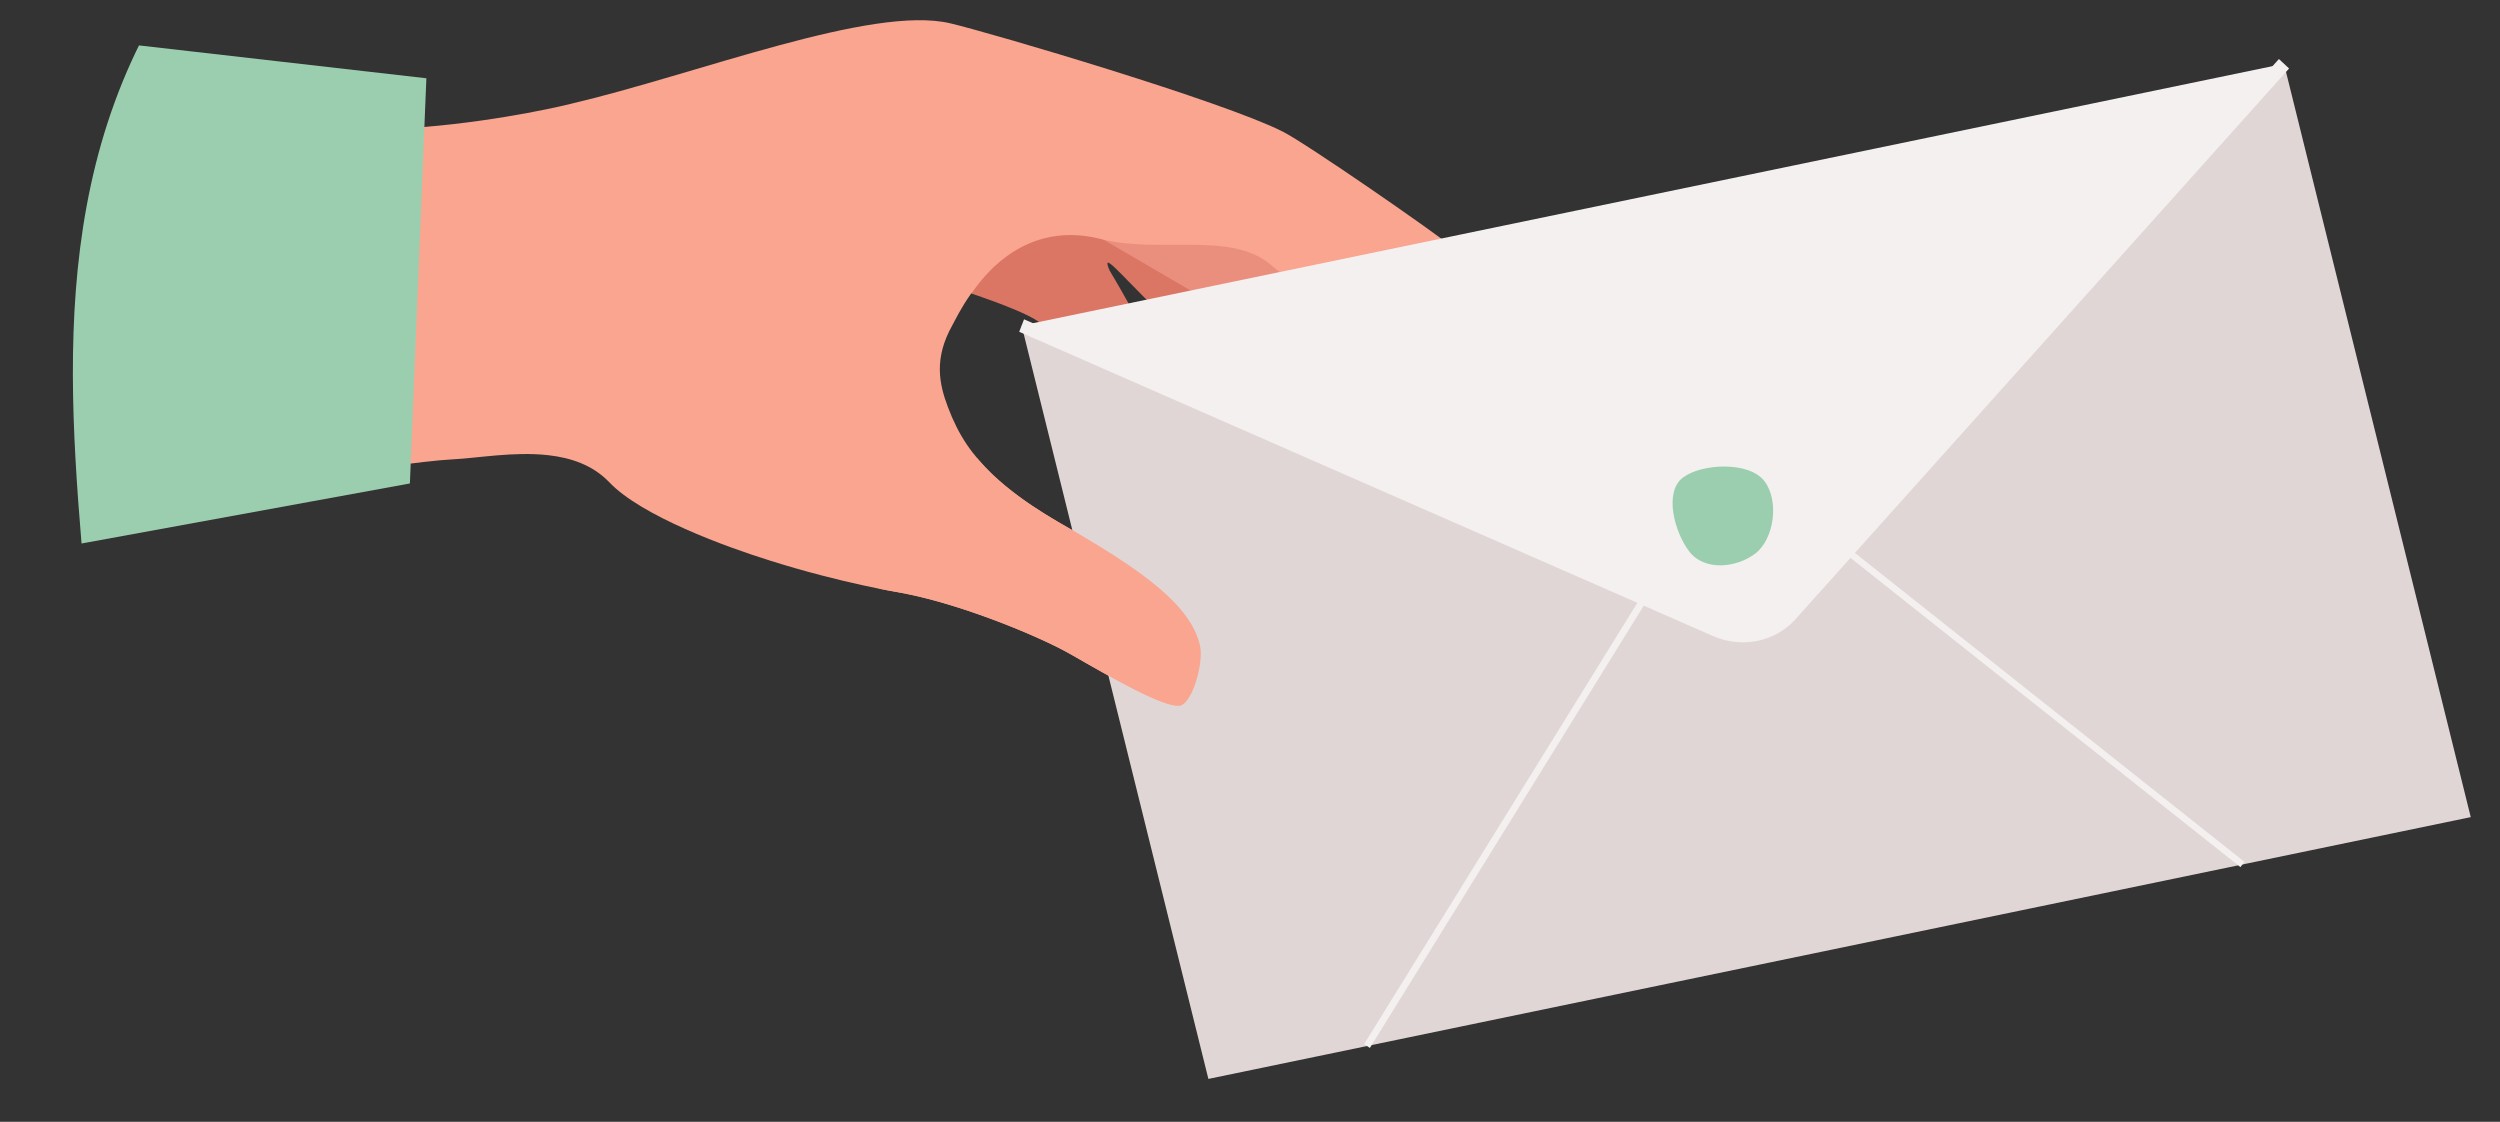 <svg xmlns="http://www.w3.org/2000/svg" xmlns:xlink="http://www.w3.org/1999/xlink" xml:space="preserve" width="1772.945" height="795.535"><rect width="100%" height="100%" fill="#333333" stroke="none"/><g transform="translate(-254.882 -471.064)"><defs><path id="a" d="M2479.898 1774.353c-71.386 22.862-158.338 29.055-227.399 24.29 0 0-1269.708 122.314-1728.672-3.088-339.681-92.81-298.674-423.214-194.721-634.694 105.138-213.89-170.849-627.333 272.798-867.076 255.179-137.896 484.054 82.774 925.196-80.135 398.277-147.079 912.033-15.523 1037.666 292.944 86.425 212.201-22.526 440.946 86.425 551.818 176.703 179.821 95.449 630.517-171.293 715.941z"/></defs><clipPath id="b"><use xlink:href="#a" width="100%" height="100%" style="overflow:visible"/></clipPath><g clip-path="url(#b)" transform="translate(-32)"><path d="M1171.047 570.284s-12.539 57.347-4.543 75.802c7.995 18.455 38.156 68.947 39.423 90.407.394 6.681-.163 58.795-10.52 68.612-7.007 6.642-29.909-6.983-30.129-33.491-.384-46.077-20.217-68.049-32.178-84.508-20.402-28.073-30.001-45.481-26.378-30.19 0 0 18.024 45.291 21.178 66.269.853 5.668-.154 51.149-10.808 58.114-5.763 3.769-28.36-1.525-30.808-42.438-1.609-26.888-20.344-39.864-35.499-54.744-13.117-12.879-67.656-39.914-67.656-39.914l47.9-61.465z" style="fill:#db7665" transform="rotate(-9.502 1126.33 858.097)"/><path d="M1231.366 642.57s49.301 72.502 60.09 104.776c4.326 12.946 14.507 56.724 5.729 67.105-14.49 17.136-43.1-8.668-51.731-49.023-8.564-40.042-55.327-60.867-80.795-82.067-63.314-52.708-101.463-84.421-101.463-84.421z" style="fill:#ea8f7d" transform="rotate(-9.502 1126.33 858.097)"/><path d="M1348.421 679.803c-10.268-11.871-88.889-88.451-104.431-99.859-38.348-28.197-191.058-102.46-219.606-114.528-52.649-22.266-182.811 5.841-274.874 11.813-.563.131-48.881 3.767-105.265-.946-16.337-1.331-33.06-3.322-48.085-5.65-33.089 63.16-56.517 121.963-72.564 177.001 1.218 21.004 2.695 41.255 4.465 60.818 21.57.307 76.023 1.14 97.383 3.655 17.306 2.033 43.563 1.573 66.908 8.225l.02.004c.013.007.021.005.03.003l.02.005c15.792 4.503 30.224 12.259 39.685 26.247 18.452 27.224 73.862 58.712 103.262 73.525 47.722 24.333 87.18 37.578 87.808 37.821 35.399 12.778 86.341 42.43 113.165 64.256 7.858 6.567 28.723 23.45 39.242 31.12 6.034 4.436 21.73 15.839 29.137 16.215 8.174.424 20.252-23.214 21.267-36.963.27-3.816-.496-8.44-1.435-12.113-6.104-26.517-39.634-56.703-60.296-74.513-19.385-16.888-43.408-33.776-63.36-60.135-12.017-16.337-18.977-30.72-23.267-52.378-3.435-17.459-4.129-35.646 12.642-56.569 2.017-2.499 7.812-10.89 16.964-20.131 1.877-.43 39.895-48.248 97.285-22.781 19.136 8.55 42.503 11.012 63.121 14.666.01-.002.012.007.022.005 21.33 3.785 40.793 8.97 52.826 23.575 13.284 16.111 32.632 29.377 49.909 41.498 8.535 5.978 8.167 5.783 8.268 5.805l.012.007c16.183 11.451 32.97 24.021 48.327 40.097 37.471 39.18 65.984 28.552 71.06 6.742 2.733-11.783-41.734-77.396-49.645-86.537z" style="fill:#f9a58f" transform="rotate(-9.502 1126.33 858.097)"/><g style="fill:#f4f0f0;fill-opacity:1"><path d="m1419.398 941.788 371.168-63.667-166.653 360.374-618.716-286.122 166.653-360.375 196.814 326.328z" style="fill:#e1d6d6;fill-opacity:1" transform="matrix(1.052 -.812 .854 1.107 -726.953 998.143)"/><path d="m1513.71 1186.297-3.414.892-83.447-319.672-343.325 122.463-1.183-3.32 346.948-123.757z" style="fill:#f4f0f0;fill-opacity:1" transform="matrix(1.052 -.812 .854 1.107 -726.953 998.143)"/><path d="M1396.221 950.322c-13.641-.088-26.545-7.398-33.502-19.491l-193.925-337.073 6.113-3.517 193.925 337.073c6.652 11.568 19.952 17.789 33.099 15.479l388.027-68.146 1.219 6.949-388.027 68.144a38.793 38.793 0 0 1-6.929.582z" style="fill:#f4f0f0;fill-opacity:1" transform="matrix(1.052 -.812 .854 1.107 -726.953 998.143)"/><path d="m1171.85 591.998 618.716 286.123-388.025 68.145a35.359 35.359 0 0 1-36.765-17.193z" style="fill:#f4f0f0;fill-opacity:1" transform="matrix(1.052 -.812 .854 1.107 -726.953 998.143)"/></g><path d="M1380.297 889.591c.082-12.662 8.706-31.686 21.366-31.604 12.661.082 33.416 14.008 33.334 26.668-.082 12.66-14.844 26.356-27.504 26.274-12.66-.083-27.278-8.678-27.196-21.338z" style="fill:#9bceaf;fill-opacity:1" transform="matrix(1.052 -.812 .854 1.107 -726.953 998.143)"/><path d="M256.227 328.962c7.368 15.335-38.481 84.968-38.892 174.822-.461 100.832 44.018 222.241 44.311 225.118 40.862-.569 330.733-4.965 330.733-4.965l1.032-4.855-.003-.01.005-.019 1.869-8.937-.004-.018-.01.002-.002-.009 48.983-233.79-.004-.018.016-.013 3.702-17.692 3.384-16.111z" style="fill:#9bceaf;fill-opacity:1" transform="rotate(-9.502 1126.33 858.097)"/><path d="M908.406 852.504c.67.255 1.344.518 2.012.77a634.572 634.572 0 0 0 10.808 3.952c.65.234 1.297.46 1.95.713 1.948.703 3.915 1.45 5.893 2.243.652.253 1.308.514 1.974.783.654.252 1.312.524 1.972.803a314.597 314.597 0 0 1 7.932 3.388c1.324.577 2.642 1.176 3.964 1.784.654.301 1.32.608 1.985.906 1.311.61 2.625 1.229 3.934 1.868a395.862 395.862 0 0 1 8.316 4.095c.815.407 1.619.817 2.426 1.236.967.488 1.927.987 2.886 1.486 1.28.675 2.556 1.341 3.815 2.012a513.79 513.79 0 0 1 12.947 7.146c.893.506 1.78 1.021 2.664 1.527 1.473.851 2.935 1.696 4.369 2.547.745.442 1.489.876 2.225 1.321l.009-.002a612.198 612.198 0 0 1 7.698 4.659c1.052.651 2.093 1.294 3.114 1.933a557.12 557.12 0 0 1 8.695 5.533 473.032 473.032 0 0 1 9.288 6.185c.343.238.685.475 1.026.705.341.229.67.45.981.675.331.233.641.449.962.673.317.215.627.431.916.644.56.389 1.099.773 1.627 1.141.596.419 1.161.827 1.702 1.221 1.28.934 2.892 2.174 4.772 3.672.597.467 1.222.967 1.879 1.488 1.004.815 2.075 1.672 3.197 2.586.369.308.756.612 1.136.928 5.781 4.716 12.83 10.523 20.215 16.407.977.783 1.975 1.571 2.962 2.352a603.945 603.945 0 0 0 5.994 4.687c.677.516 1.34 1.026 2.008 1.544.663.509 1.328 1.019 2 1.517.663.5 1.316 1.002 1.976 1.494a240.957 240.957 0 0 0 4.418 3.255c3.402 2.471 6.694 4.766 9.799 6.786.449.281.89.564 1.328.847.44.282.866.549 1.29.806.426.266.85.524 1.264.775.837.508 1.659.99 2.451 1.432.795.451 1.564.869 2.315 1.262.373.202.743.386 1.109.561 1.364.674 2.639 1.245 3.81 1.667.19.071.388.141.575.203.19.072.378.134.563.188 1.187.36 2.244.577 3.167.624.204.011.414 0 .622-.009.207-.019.419-.058.638-.109.265-.061.543-.144.814-.254a4.98 4.98 0 0 0 .474-.196c.122-.057.241-.123.37-.19.078-.037.155-.074.229-.13.103-.052.206-.105.305-.176.969-.588 1.954-1.4 2.95-2.408a8.77 8.77 0 0 0 .443-.457 24.289 24.289 0 0 0 1.323-1.504c.444-.535.89-1.098 1.327-1.698.294-.394.583-.806.87-1.228.286-.421.571-.851.854-1.291l.421-.673c.28-.449.559-.907.845-1.375a71.292 71.292 0 0 0 3.295-6.366c.179-.396.355-.792.533-1.188a72.36 72.36 0 0 0 2.471-6.406c.185-.532.349-1.07.506-1.595.333-1.056.618-2.111.872-3.138.065-.255.129-.52.185-.773.355-1.541.626-3.034.789-4.454.049-.453.098-.906.131-1.344.032-.45.054-.897.06-1.33.01-.213.01-.423.01-.635 0-.422-.019-.831-.043-1.228-.202-2.958-.694-5.927-1.459-8.92-.057-.246-.123-.49-.188-.734a32.525 32.525 0 0 0-.266-.946l-.013-.054c-.102-.361-.214-.719-.325-1.078-.097-.295-.184-.591-.292-.893a61.113 61.113 0 0 0-1.913-5.051c-.157-.396-.335-.787-.511-1.178a39.288 39.288 0 0 0-.578-1.259c-.194-.426-.395-.84-.608-1.262a80.467 80.467 0 0 0-3.505-6.384 40.758 40.758 0 0 0-.789-1.296 84.923 84.923 0 0 0-1.676-2.609 134.203 134.203 0 0 0-6.406-8.768c-.316-.408-.637-.805-.961-1.21a144.04 144.04 0 0 0-3.056-3.683 66.135 66.135 0 0 0-1.221-1.419 172.876 172.876 0 0 0-2.854-3.221c-.489-.54-.987-1.078-1.487-1.626a290.334 290.334 0 0 0-8.933-9.232 1.455 1.455 0 0 1-.135-.122c-5.208-5.147-10.95-10.487-17.226-16.059-1.265-1.119-2.545-2.255-3.863-3.391-1.134-1.007-2.306-2.013-3.493-3.036-.671-.585-1.353-1.166-2.036-1.758a1023.751 1023.751 0 0 0-17.708-14.776 256.203 256.203 0 0 1-2.168-1.786 279.011 279.011 0 0 1-2.104-1.752 223.707 223.707 0 0 1-2.061-1.743c-.682-.581-1.35-1.148-2.011-1.726a314.418 314.418 0 0 1-5.781-5.091c-.617-.558-1.225-1.11-1.823-1.664a279.762 279.762 0 0 1-8.521-8.108 137.68 137.68 0 0 1-1.574-1.586c-.462-.46-.903-.916-1.343-1.37-.35-.352-.703-.713-1.034-1.068-4.544-4.723-8.537-9.266-12.058-13.669-.512-.641-1.016-1.282-1.516-1.915a3.779 3.779 0 0 1-.193-.254c-.481-.63-.96-1.248-1.43-1.869-.181-.246-.36-.484-.542-.73a193.081 193.081 0 0 1-2.715-3.781c-.517-.745-1.02-1.474-1.507-2.207-.429-.651-.845-1.293-1.262-1.938-.088-.132-.174-.257-.253-.392a109.6 109.6 0 0 1-2.04-3.313c-.193-.321-.362-.634-.549-.953l-89.374 7.045z" style="fill:#f9a58f" transform="rotate(-9.502 1126.33 858.097)"/></g></g></svg>